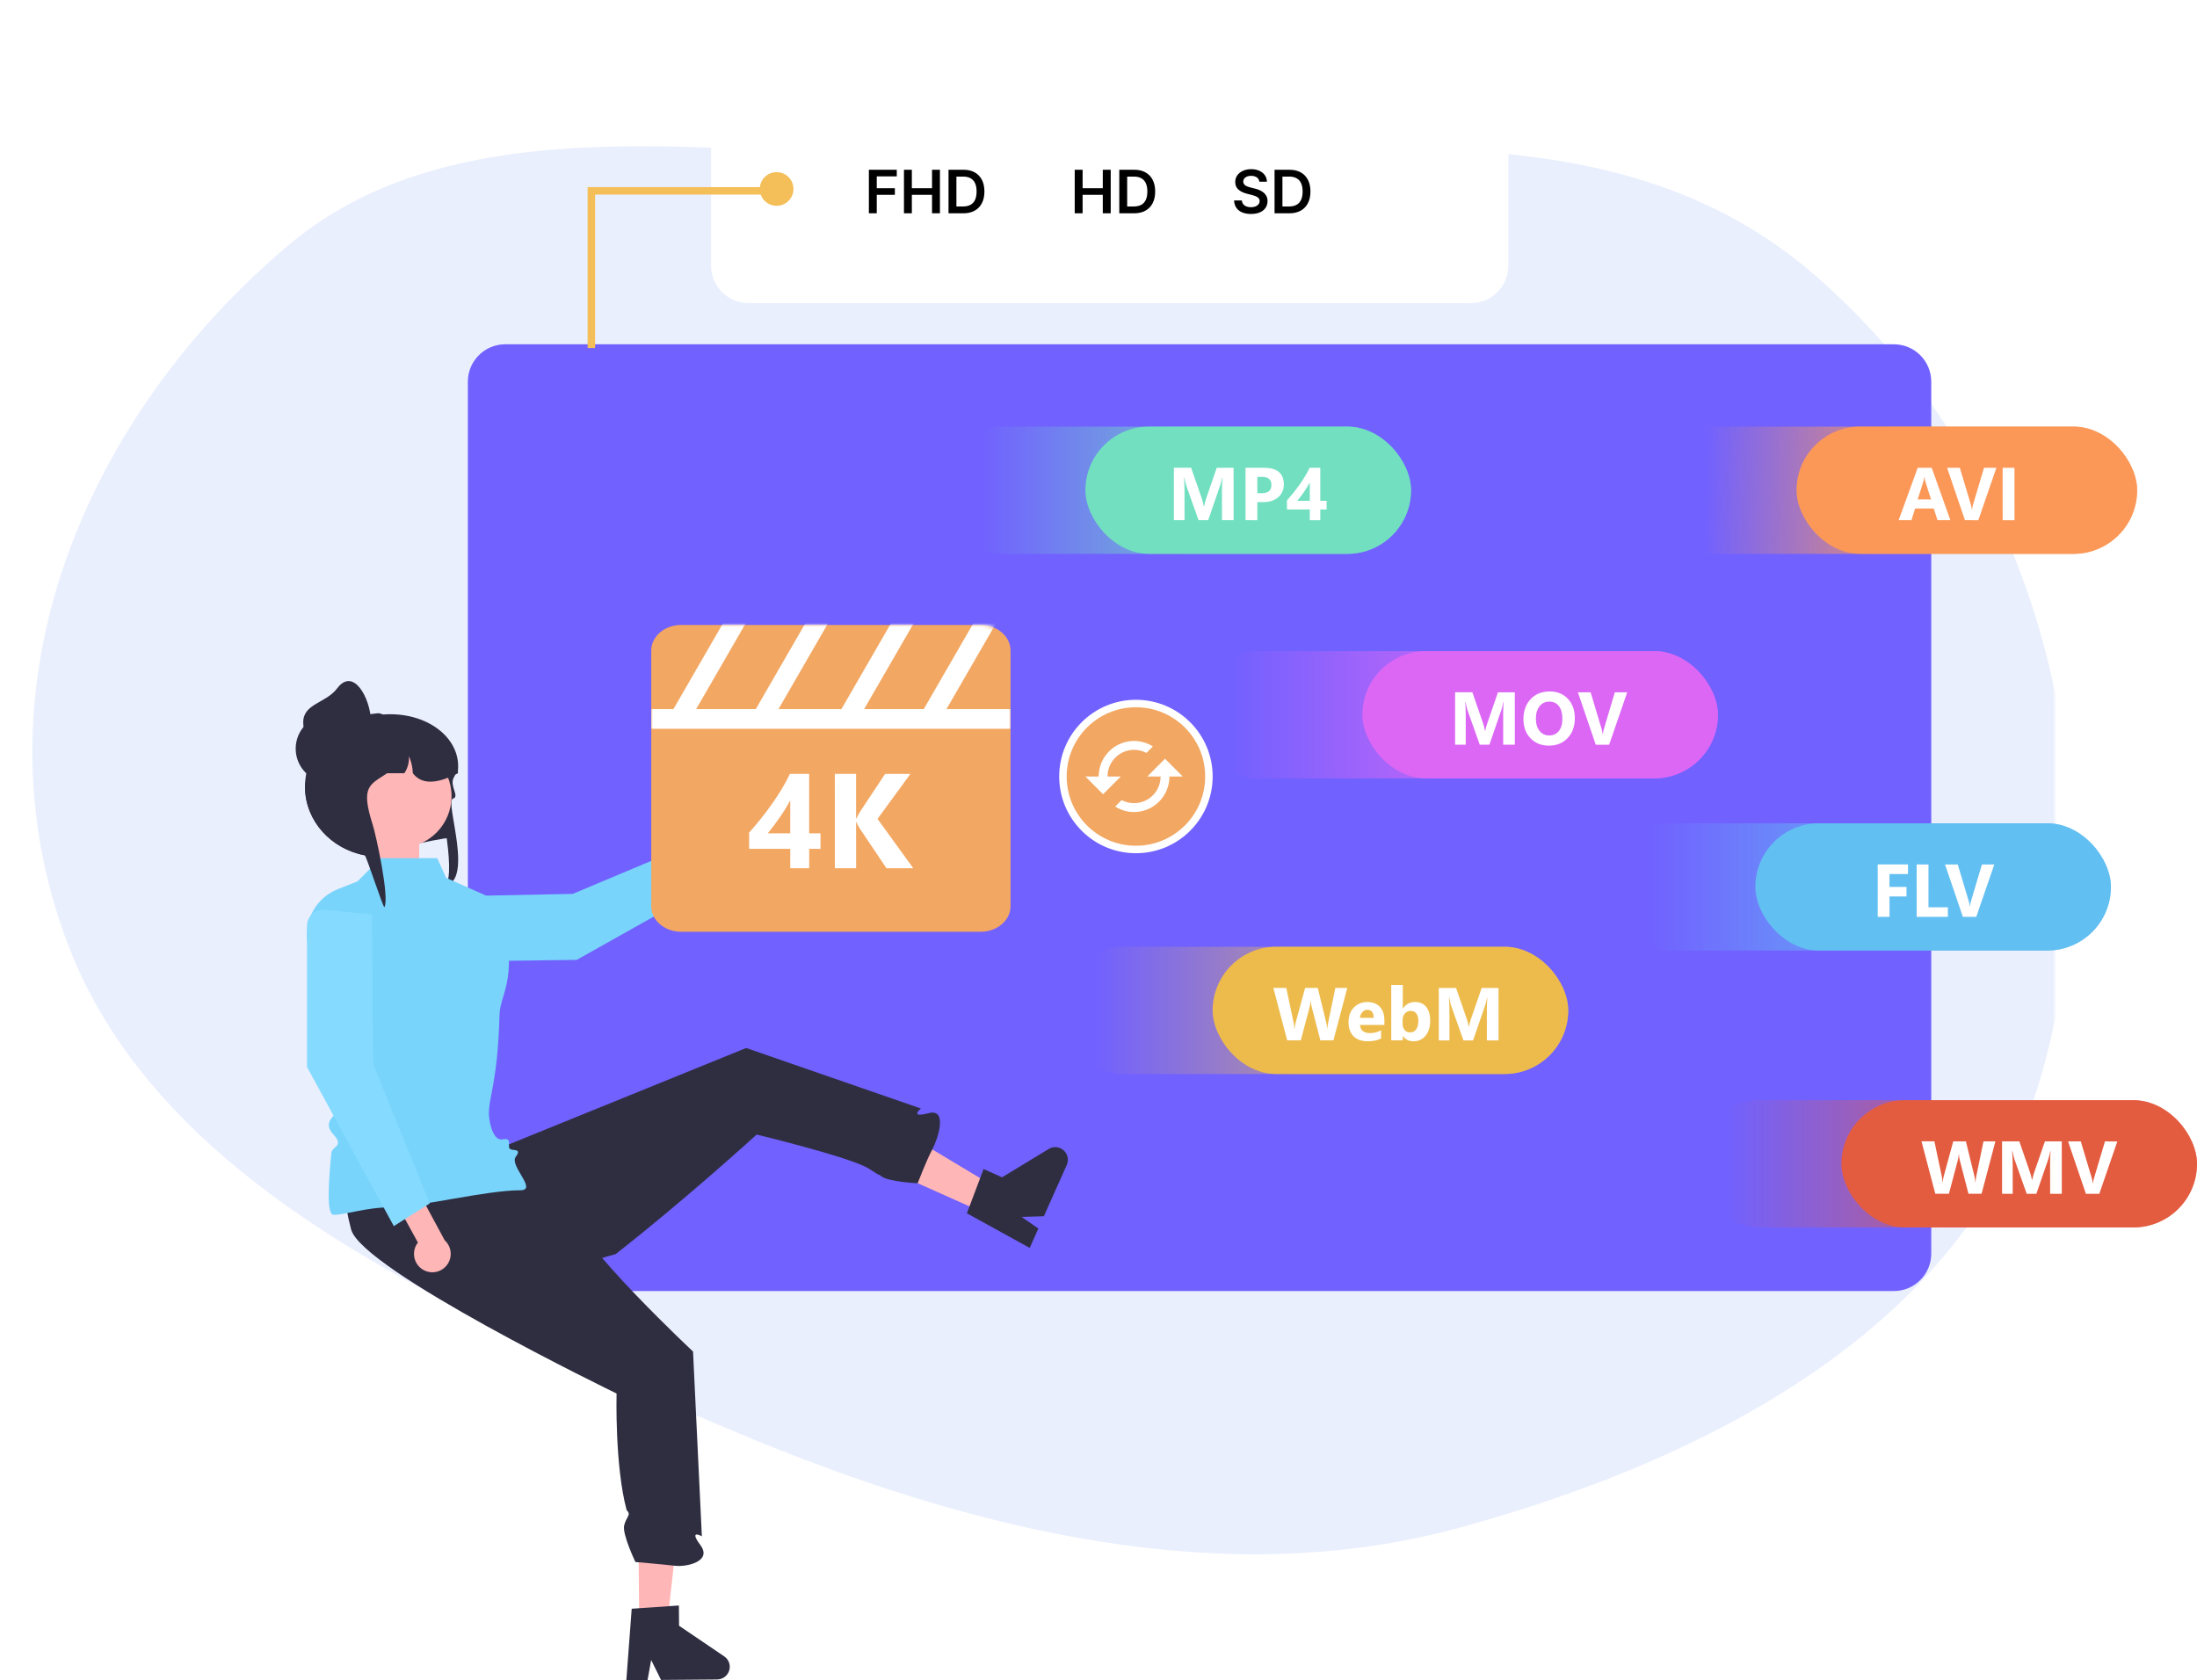 <svg fill="none" height="449" viewBox="0 0 587 449" width="587" xmlns="http://www.w3.org/2000/svg" xmlns:xlink="http://www.w3.org/1999/xlink"><filter id="a" color-interpolation-filters="sRGB" filterUnits="userSpaceOnUse" height="76" width="229" x="182" y="13"><feFlood flood-opacity="0" result="BackgroundImageFix"/><feColorMatrix in="SourceAlpha" result="hardAlpha" type="matrix" values="0 0 0 0 0 0 0 0 0 0 0 0 0 0 0 0 0 0 127 0"/><feOffset/><feGaussianBlur stdDeviation="4"/><feComposite in2="hardAlpha" operator="out"/><feColorMatrix type="matrix" values="0 0 0 0 0.416 0 0 0 0 0.409 0 0 0 0 0.767 0 0 0 0.25 0"/><feBlend in2="BackgroundImageFix" mode="normal" result="effect1_dropShadow_34_314"/><feBlend in="SourceGraphic" in2="effect1_dropShadow_34_314" mode="normal" result="shape"/></filter><linearGradient id="b" gradientUnits="userSpaceOnUse" x1="507" x2="451" y1="115" y2="114"><stop offset="0" stop-color="#fb9858" stop-opacity=".79"/><stop offset=".915" stop-color="#fb9858" stop-opacity="0"/></linearGradient><linearGradient id="c" gradientUnits="userSpaceOnUse" x1="389" x2="328.18" y1="174" y2="174"><stop offset="0" stop-color="#dc67f5" stop-opacity=".73"/><stop offset="1" stop-color="#dc67f5" stop-opacity="0"/></linearGradient><linearGradient id="d" gradientUnits="userSpaceOnUse" x1="496" x2="440.193" y1="220" y2="220"><stop offset="0" stop-color="#62bff2" stop-opacity=".65"/><stop offset=".997" stop-color="#62bff2" stop-opacity="0"/></linearGradient><linearGradient id="e" gradientUnits="userSpaceOnUse" x1="351" x2="292.848" y1="253" y2="253"><stop offset="0" stop-color="#edbc4c" stop-opacity=".52"/><stop offset="1" stop-color="#edbb4c" stop-opacity="0"/></linearGradient><linearGradient id="f" gradientUnits="userSpaceOnUse" x1="520" x2="461" y1="294" y2="294"><stop offset="0" stop-color="#e45c40" stop-opacity=".6"/><stop offset="1" stop-color="#e45c40" stop-opacity="0"/></linearGradient><linearGradient id="g" gradientUnits="userSpaceOnUse" x1="317.5" x2="262" y1="114" y2="114"><stop offset="0" stop-color="#71dfc0" stop-opacity=".65"/><stop offset="1" stop-color="#71dfc0" stop-opacity="0"/></linearGradient><mask id="h" height="427" maskUnits="userSpaceOnUse" width="549" x="0" y="0"><path d="m0 0h549v427h-549z" fill="#c4c4c4"/></mask><mask id="i" height="82" maskUnits="userSpaceOnUse" width="96" x="174" y="167"><path d="m262 167h-80c-2.122 0-4.157.72-5.657 2.001-1.5 1.282-2.343 3.02-2.343 4.832v68.334c0 1.812.843 3.55 2.343 4.832 1.5 1.281 3.535 2.001 5.657 2.001h80c2.122 0 4.157-.72 5.657-2.001 1.5-1.282 2.343-3.02 2.343-4.832v-68.334c0-1.812-.843-3.55-2.343-4.832-1.5-1.281-3.535-2.001-5.657-2.001z" fill="#fff"/></mask><g mask="url(#h)"><path clip-rule="evenodd" d="m196.43 382.621c-71.948-30.269-153.351-63.829-178.484-130.787-26.119-69.587 5.64-141.435 59.381-186.523 46.7-39.18 120.862-23.263 188.996-21.859 76.27 1.571 160.14-20.972 218.787 30.262 64.023 55.929 80.316 143.357 60.317 213.562-18.48 64.872-84.787 101.651-155.621 121.003-62.059 16.955-129.096 1.385-193.376-25.658z" fill="#eaeffe" fill-rule="evenodd"/></g><path clip-rule="evenodd" d="m125 102c0-5.523 4.477-10 10-10h371c5.523 0 10 4.477 10 10v233c0 5.523-4.477 10-10 10h-371c-5.523 0-10-4.477-10-10z" fill="#7161ff" fill-rule="evenodd"/><g filter="url(#a)"><path clip-rule="evenodd" d="m190 31c0-5.523 4.477-10 10-10h193c5.523 0 10 4.477 10 10v40c0 5.523-4.477 10-10 10h-193c-5.523 0-10-4.477-10-10z" fill="#fff" fill-rule="evenodd"/></g><path clip-rule="evenodd" d="m207.5 46c2.485 0 4.5 2.015 4.5 4.5 0 2.486-2.015 4.5-4.5 4.5s-4.5-2.014-4.5-4.5c0-2.485 2.015-4.5 4.5-4.5z" fill="#f4be58" fill-rule="evenodd"/><path d="m206 51h-48v42" stroke="#f4be58" stroke-width="2"/><g fill="#000"><path d="m232.148 57v-11.636h7.454v1.767h-5.346v3.159h4.835v1.767h-4.835v4.943zm9.375 0v-11.636h2.108v4.926h5.392v-4.926h2.113v11.636h-2.113v-4.943h-5.392v4.943zm15.849 0h-3.943v-11.636h4.023c1.155 0 2.147.233 2.977.699.833.462 1.473 1.127 1.92 1.994s.671 1.905.671 3.114c0 1.212-.225 2.254-.676 3.125-.447.871-1.093 1.54-1.938 2.006-.841.466-1.852.699-3.034.699zm-1.835-1.824h1.733c.81 0 1.487-.148 2.028-.443.542-.299.949-.744 1.222-1.335.273-.595.409-1.337.409-2.227 0-.89-.136-1.629-.409-2.216-.273-.591-.676-1.032-1.21-1.324-.531-.295-1.19-.443-1.978-.443h-1.795z"/><path d="m287.148 57v-11.636h2.108v4.926h5.392v-4.926h2.113v11.636h-2.113v-4.943h-5.392v4.943zm15.849 0h-3.943v-11.636h4.023c1.155 0 2.147.233 2.977.699.833.462 1.473 1.127 1.92 1.994s.671 1.905.671 3.114c0 1.212-.225 2.254-.676 3.125-.447.871-1.093 1.54-1.938 2.006-.841.466-1.852.699-3.034.699zm-1.835-1.824h1.733c.81 0 1.487-.148 2.028-.443.542-.299.949-.744 1.222-1.335.273-.595.409-1.337.409-2.227 0-.89-.136-1.629-.409-2.216-.273-.591-.676-1.032-1.21-1.324-.531-.295-1.19-.443-1.978-.443h-1.795z"/><path d="m336.472 48.562c-.053-.496-.277-.883-.671-1.159-.39-.277-.898-.415-1.523-.415-.439 0-.816.066-1.13.199-.315.133-.555.312-.722.54-.167.227-.252.487-.256.778 0 .242.055.453.165.631.114.178.267.33.46.455.194.121.408.224.643.307.234.083.471.153.71.21l1.091.273c.439.102.861.24 1.267.415.409.174.774.394 1.096.659.326.265.584.585.773.96s.284.814.284 1.318c0 .682-.174 1.282-.523 1.801-.348.515-.852.919-1.511 1.21-.655.288-1.449.432-2.381.432-.905 0-1.691-.14-2.358-.42-.663-.28-1.181-.689-1.556-1.227-.372-.538-.572-1.193-.603-1.966h2.074c.03.405.155.742.375 1.011.22.269.506.47.858.602.356.133.754.199 1.193.199.459 0 .86-.068 1.205-.204.348-.14.621-.333.818-.58.197-.25.297-.542.301-.875-.004-.303-.093-.553-.267-.75-.174-.201-.418-.367-.733-.5-.31-.136-.674-.258-1.091-.364l-1.324-.341c-.958-.246-1.716-.619-2.272-1.119-.553-.504-.83-1.172-.83-2.006 0-.686.186-1.286.557-1.801.375-.515.884-.915 1.528-1.199.644-.288 1.373-.432 2.188-.432.826 0 1.549.144 2.17.432.625.284 1.116.68 1.472 1.188.356.504.54 1.083.551 1.739zm8.01 8.438h-3.944v-11.636h4.023c1.155 0 2.148.233 2.977.699.834.462 1.474 1.127 1.921 1.994s.67 1.905.67 3.114c0 1.212-.225 2.254-.676 3.125-.447.871-1.093 1.54-1.937 2.006-.841.466-1.853.699-3.034.699zm-1.836-1.824h1.733c.811 0 1.487-.148 2.029-.443.541-.299.949-.744 1.221-1.335.273-.595.409-1.337.409-2.227 0-.89-.136-1.629-.409-2.216-.272-.591-.676-1.032-1.21-1.324-.53-.295-1.189-.443-1.977-.443h-1.796z"/></g><path d="m117.325 213.178c-.366-1.28 4.746 10.449 3.53 10.59-5.539.635-17.811 3.499-21.668 5.042-.174-.02-.347-.04-.516-.065-.414-.046-.818-.111-1.216-.187-8.982-1.699-15.777-9.077-15.961-17.982-.01-.126-.01-.257-.01-.383-.001-.615.031-1.23.097-1.841.085-.835.23-1.662.434-2.476l-.02-.005c-3.576-3.358-2.069-9.586 2.488-12.213 1.98-1.139 4.176-1.852 6.448-2.093.616-.067 1.235-.101 1.855-.101h5.819c1.204-.259 2.424-.436 3.653-.529h.01c11.715-.893 20.952 6.247 20.089 14.936-.005.01-.016.02-.021.03-.25.374-.47.727-.664 1.064-.189.318-.347.621-.485.908-1.068 2.219 1.677 5.011-.143 5.532-2.421.693 6.366 23.474-3.215 23.474 4.66 1.325.504-20.171-.504-23.701z" fill="#2f2e41"/><path d="m170.781 433.374 7.556-.064 3.344-29.822-11.15.094z" fill="#ffb6b6"/><path d="m194.983 445.388c.006.896-.343 1.758-.97 2.397-.628.638-1.484 1.002-2.379 1.011l-15.023.125-2.629-5.33-.966 5.358-5.668.051 1.431-19.109 1.972-.132 8.044-.554 2.595-.174.045 5.407 12.067 8.185c.452.307.823.719 1.081 1.2.258.482.395 1.019.4 1.565z" fill="#2f2e41"/><path d="m180.359 418.417c-3.006-.363-10.59-1.009-10.59-1.009s-3.58-7.473-3-9.798c.57-2.334 1.992-2.808.67-4.029-3.217-11.891-2.702-31.204-2.702-31.204s-17.317-8.386-34.851-18.093c-17.14-9.496-34.487-20.252-36.055-25.673-1.035-3.877-1.73-7.837-2.078-11.835-.262-2.622-.424-5.194-.524-7.499-.237-5.274-.141-9.173-.141-9.173l21.851-.363 14.472-.332h1.513v2.521l3.802 6.465s6.571 7.639 5.799 8.35c-.932.863-.65 1.629 2.663 2.255.942.165 1.902.204 2.854.116 5.35-.409 7.589 2.652 7.721 3.323.897 4.735 9.898 15.022 18.33 23.801h.005c7.781 8.109 15.073 14.927 15.073 14.927l.413 8.699 1.942 40.669s-3.641-2.037-.389 2.355c3.253 4.397-3.772 5.885-6.777 5.527z" fill="#2f2e41"/><path d="m262.334 323.85 3.085-6.898-25.73-15.444-4.553 10.179z" fill="#ffb6b6"/><path d="m100 222h12v10h-12z" fill="#ffb6b6"/><path d="m283.326 306.839c.817.366 1.456 1.042 1.775 1.878.32.837.295 1.766-.069 2.584l-6.135 13.714-5.941.174 4.471 3.107-2.311 5.176-16.783-9.25.701-1.848 2.841-7.545.922-2.432 4.936 2.207 12.462-7.57c.467-.283.996-.449 1.541-.483s1.091.064 1.59.288z" fill="#2f2e41"/><path d="m249.099 307.154c-.018.04-.039.076-.056.108-1.406 2.58-3.713 8.55-3.857 8.918-.004.007-.006.014-.007.022 0 0-7.612-.393-9.558-1.788-1.949-1.407 1.001.817-3.494-2.124-2.324-1.529-10.284-3.915-17.415-5.865-6.633-1.815-12.544-3.241-12.544-3.241s-5.225 4.755-12.795 11.327l-.003.003c-7.031 6.091-16.092 13.749-24.872 20.606-18.798 5.53-38.639 10.321-43.599 7.629-3.487-1.987-6.794-4.274-9.883-6.835l5.107-13.388 13.508-14.145 14.218-5.777 5.562-2.262 7.788-3.16 42.168-17.133 46.697 16.175s-3.253 2.628 2.041 1.241c5.222-1.364 2.463 6.923.994 9.689z" fill="#2f2e41"/><path d="m101.692 229.315h15.129l2.381 5.257 10.132 4.514c1.317.588 2.478 1.478 3.389 2.597s1.546 2.436 1.854 3.846c3.648 16.677-.967 20.142-1.115 25.64-.505 18.658-3.103 22.37-2.812 26.976.087 1.378.928 6.829 3.635 6.315 2.706-.513 1.247 1.642 1.888 2.479.553.724 3.464-.236 1.637 2.168s5.985 8.96 1.199 8.96c-9.077 0-27.231 4.538-34.291 4.538-7.06 0-12.515 2.093-15.632 2.017-1.9-.046-1.306-8.905-.546-16.576.172-1.737 3.507-1.692.514-4.912-2.993-3.221.53-4.895.536-5.743.007-.9 1.697-3.168-.412-6.879-2.109-3.71-.165-2.175-.257-3.34-.706-8.978-1.718-20.427-1.718-20.427l-4.46-12.551c-1.14-3.208-.989-6.734.42-9.833 1.409-3.099 3.968-5.53 7.135-6.779l5.231-2.063z" fill="#79d4fb"/><path d="m207.94 224.685c-.336.627-.804 1.174-1.372 1.602-.569.429-1.223.729-1.919.879-.695.151-1.415.148-2.11-.007-.694-.155-1.347-.459-1.912-.891l-21.311 12.065-4.787-5.074 25.417-14.145c.798-.898 1.897-1.471 3.09-1.612s2.396.16 3.381.847c.986.686 1.685 1.711 1.966 2.879.281 1.167.123 2.398-.443 3.457z" fill="#ffb6b6"/><path d="m111.986 253.164-.324 3.886 42.426-.546 42.231-23.741-6.174-9.503-37.118 15.607-26.382.535c-3.712.075-7.266 1.524-9.973 4.065-2.707 2.542-4.377 5.997-4.686 9.697z" fill="#79d4fb"/><path d="m106.867 226.545c7.609 0 13.777-6.169 13.777-13.778s-6.168-13.778-13.777-13.778c-7.61 0-13.778 6.169-13.778 13.778s6.168 13.778 13.778 13.778z" fill="#ffb6b6"/><path d="m122.357 206.622c-.23.121-.455.232-.685.343-.24.116-.48.232-.72.338-4.614 2.093-8.369 2.325-10.648-.681-.061-1.581-.416-3.137-1.047-4.588.111 1.621-.316 3.235-1.216 4.588h-4.588c-4.726 3.137-7.153 3.465-3.873 13.762.915 2.869 4.551 19.566 3.121 22.042-.414-.046-4.848-13.792-5.246-13.868-8.982-1.699-15.777-9.077-15.961-17.982.01-.454.041-.908.087-1.352.592-.889 1.242-1.738 1.946-2.541-.004-2.381.544-4.729 1.599-6.863 1.335-2.703 3.417-4.968 5.998-6.525 1.539-.747 3.143-1.349 4.792-1.801.041-.01.077-.02.117-.03.506-.136 1.022-.262 1.538-.368 1.066-.225 2.144-.389 3.229-.489.077-.005.154-.01.225-.01.433.001.858.117 1.231.338.006 0 .006.005.011.005.266.155.499.363.684.61.327.415.503.929.501 1.457h5.109c.189 0 .378.005.567.015 3.41.117 6.654 1.502 9.096 3.884 2.443 2.382 3.909 5.589 4.111 8.995.016.242.021.479.021.721z" fill="#2f2e41"/><path d="m88.077 209.144c5.013 0 9.077-4.064 9.077-9.077s-4.064-9.077-9.077-9.077-9.077 4.064-9.077 9.077 4.064 9.077 9.077 9.077z" fill="#2f2e41"/><path d="m99.171 193.007c.173 5.01-4.064 9.077-9.077 9.077-2.407 0-4.716-.956-6.418-2.659-1.702-1.702-2.659-4.011-2.659-6.418 0-5.013 6.071-5.065 9.077-9.077 4.252-5.675 8.843 2.321 9.077 9.077z" fill="#2f2e41"/><path d="m113.15 339.372c-.623-.345-1.164-.82-1.585-1.394s-.712-1.232-.854-1.929c-.141-.698-.13-1.417.034-2.11.164-.692.477-1.341.916-1.901l-11.79-21.464 5.135-4.721 13.817 25.596c.887.81 1.447 1.916 1.573 3.111.125 1.195-.191 2.394-.891 3.37-.699.977-1.732 1.663-2.904 1.929-1.171.265-2.399.092-3.451-.487z" fill="#ffb6b6"/><path d="m99.379 244.359-12.681-1.223c-.592-.057-1.189.01-1.753.197-.564.188-1.083.491-1.523.89-.44.4-.791.887-1.032 1.431-.241.543-.365 1.131-.365 1.725v37.736l23.196 42.533 9.581-6.051-15.128-37.317z" fill="#85daff"/><path d="m262 167h-80c-2.122 0-4.157.72-5.657 2.001-1.5 1.282-2.343 3.02-2.343 4.832v68.334c0 1.812.843 3.55 2.343 4.832 1.5 1.281 3.535 2.001 5.657 2.001h80c2.122 0 4.157-.72 5.657-2.001 1.5-1.282 2.343-3.02 2.343-4.832v-68.334c0-1.812-.843-3.55-2.343-4.832-1.5-1.281-3.535-2.001-5.657-2.001z" fill="#f2a762"/><g fill="#fff" mask="url(#i)"><path d="m216.197 206.799.006 15.891 3.023.001.002 4.149-3.024-.001.002 5.167-5.062-.001-.002-5.168-10.987-.005-.001-4.341c.972-1.09 1.979-2.279 3.022-3.568 1.042-1.3 2.05-2.636 3.022-4.006.972-1.371 1.874-2.748 2.705-4.13.843-1.394 1.558-2.724 2.143-3.99zm-11.069 15.887 6.012.002-.003-8.806c-.41.761-.855 1.534-1.335 2.319-.48.774-.984 1.541-1.511 2.302-.527.75-1.06 1.482-1.599 2.197-.539.703-1.06 1.365-1.564 1.986zm38.887 9.331-7.172-.003-7.352-10.954c-.141-.211-.363-.674-.668-1.389h-.088l.004 12.34-5.677-.002-.01-25.207 5.678.002.004 11.918h.088c.141-.328.375-.796.703-1.406l6.957-10.509 6.767.003-8.784 12.02z"/><path d="m174 189.494h96v5.26h-96z"/><path d="m179 191.103h34v5.26h-34z" transform="matrix(.5 -.866 .866 .5 -76 250.57)"/><path d="m201 191.103h34v5.26h-34z" transform="matrix(.5 -.866 .866 .5 -65 269.623)"/><path d="m224 190.897h34v5.26h-34z" transform="matrix(.5 -.866 .866 .5 -53.322 289.438)"/><path d="m246 190.897h34v5.26h-34z" transform="matrix(.5 -.866 .866 .5 -42.322 308.491)"/></g><circle cx="303.5" cy="207.5" fill="#f2a762" r="19.5" stroke="#fff" stroke-width="2"/><path d="m311.273 202.75-4.728 4.75h3.546c0 3.931-3.179 7.125-7.091 7.125-1.155.004-2.292-.282-3.309-.831l-1.726 1.734c1.505.962 3.252 1.472 5.035 1.472 5.224 0 9.455-4.251 9.455-9.5h3.545zm-15.364 4.75c0-3.931 3.179-7.125 7.091-7.125 1.194 0 2.328.297 3.309.831l1.726-1.733c-1.505-.963-3.252-1.473-5.035-1.473-5.224 0-9.455 4.251-9.455 9.5h-3.545l4.727 4.75 4.728-4.75z" fill="#fff"/><rect fill="url(#b)" height="34" rx="17" width="131" x="440" y="114"/><rect fill="#fb9858" height="34" rx="17" width="91" x="480" y="114"/><path d="m521.106 139.007-3.437-.001-.998-3.116-4.98-.002-.985 3.115-3.418-.001 5.092-14.002 3.74.001zm-5.158-5.539-1.506-4.707c-.111-.352-.189-.772-.235-1.26h-.078c-.032.41-.114.817-.244 1.22l-1.521 4.746zm17.448-8.46-4.819 14.002-3.574-.001-4.771-14.006 3.398.001 2.924 9.748c.156.527.251.992.283 1.396h.059c.045-.436.146-.915.302-1.435l2.897-9.706zm4.839 14.006-3.154-.001-.006-14.004 3.155.001z" fill="#fff"/><rect fill="url(#c)" height="34" rx="17" width="140" x="319" y="174"/><rect fill="#dc67f5" height="34" rx="17" width="95" x="364" y="174"/><path d="m404.739 199.006-3.115-.002-.004-8.378c0-.905.039-1.905.116-2.998h-.078c-.162.859-.308 1.477-.438 1.855l-3.278 9.52-2.578-.001-3.344-9.425c-.091-.254-.238-.905-.44-1.953h-.088c.085 1.38.128 2.591.129 3.632l.003 7.745-2.842-.001-.006-14.004 4.62.001 2.864 8.302c.228.664.395 1.332.499 2.002h.059c.175-.774.36-1.448.555-2.021l2.859-8.28 4.502.002zm9.102.247c-2.006-.001-3.64-.652-4.904-1.955-1.263-1.309-1.895-3.012-1.896-5.108-.001-2.213.64-4.004 1.922-5.37 1.282-1.367 2.981-2.05 5.097-2.049 1.998.001 3.613.656 4.844 1.965 1.238 1.309 1.857 3.034 1.858 5.176 0 2.201-.64 3.974-1.922 5.322-1.276 1.347-2.942 2.02-4.999 2.019zm.132-11.767c-1.107-.001-1.986.416-2.637 1.249-.65.826-.975 1.923-.975 3.29.001 1.387.327 2.484.978 3.292.651.807 1.504 1.211 2.559 1.212 1.087 0 1.95-.39 2.588-1.171.637-.788.956-1.878.955-3.271 0-1.452-.31-2.582-.929-3.389-.619-.808-1.465-1.212-2.539-1.212zm20.78-2.473-4.819 14.002-3.574-.001-4.771-14.006 3.398.001 2.924 9.748c.157.527.251.993.284 1.396h.058c.046-.436.147-.914.303-1.435l2.896-9.706z" fill="#fff"/><rect fill="url(#d)" height="34" rx="17" width="136" x="428" y="220"/><rect fill="#62bff2" height="34" rx="17" width="95" x="469" y="220"/><path d="m509.785 233.57-4.941-.002.001 3.438 4.541.001.001 2.559-4.541-.002.002 5.44-3.154-.001-.005-14.004 8.095.003zm10.659 11.44-8.34-.004-.005-14.003 3.154.001.004 11.445 5.186.002zm12.397-14-4.819 14.003-3.574-.002-4.771-14.006 3.398.002 2.924 9.747c.156.527.251.993.284 1.397h.058c.046-.437.146-.915.302-1.436l2.897-9.706z" fill="#fff"/><rect fill="url(#e)" height="34" rx="17" width="136" x="283" y="253"/><rect fill="#edbb4c" height="34" rx="17" width="95" x="324" y="253"/><path d="m359.968 264-3.696 14.002-3.496-.001-2.328-8.985c-.124-.469-.199-.993-.225-1.573h-.039c-.058.638-.143 1.162-.253 1.573l-2.38 8.983-3.642-.001-3.687-14.006 3.447.002 1.976 9.327c.085.397.147.931.186 1.601h.059c.026-.501.12-1.048.283-1.64l2.535-9.286 3.379.001 2.299 9.405c.084.345.159.846.225 1.504h.039c.026-.514.094-1.035.204-1.562l1.93-9.345zm9.916 9.886-6.524-.002c.105 1.452 1.02 2.178 2.745 2.179 1.101 0 2.067-.26 2.9-.78l.001 2.226c-.924.495-2.125.742-3.603.741-1.615-.001-2.868-.447-3.76-1.339-.893-.899-1.339-2.149-1.34-3.751 0-1.66.481-2.975 1.444-3.945.963-.969 2.148-1.454 3.554-1.453 1.459 0 2.585.434 3.38 1.3.801.866 1.202 2.041 1.202 3.526zm-2.862-1.895c-.001-1.432-.581-2.149-1.739-2.149-.495 0-.925.204-1.289.614-.358.411-.576.922-.654 1.533zm7.824 4.856h-.039v1.162l-3.086-.001-.005-14.804 3.086.001.002 6.308h.039c.761-1.165 1.845-1.747 3.251-1.746 1.289 0 2.282.443 2.979 1.329.697.885 1.046 2.097 1.047 3.633 0 1.667-.406 3.004-1.22 4.013-.813 1.009-1.9 1.513-3.261 1.513-1.23-.001-2.161-.47-2.793-1.408zm-.09-4.218.001 1.025c0 .644.186 1.178.557 1.602.371.423.847.635 1.426.635.703 0 1.247-.27 1.631-.81.39-.547.585-1.318.585-2.314-.001-.827-.18-1.472-.538-1.934-.352-.469-.857-.703-1.514-.704-.619 0-1.133.231-1.543.693-.403.462-.605 1.064-.605 1.807zm25.627 5.39-3.115-.001-.003-8.379c0-.905.038-1.904.116-2.998h-.078c-.163.859-.309 1.478-.439 1.855l-3.277 9.521-2.579-.001-3.343-9.425c-.091-.254-.238-.906-.44-1.954h-.088c.085 1.38.128 2.591.128 3.633l.003 7.744-2.842-.001-.005-14.004 4.619.002 2.865 8.302c.228.664.394 1.331.498 2.002h.059c.176-.775.361-1.448.556-2.021l2.858-8.28 4.502.001z" fill="#fff"/><rect fill="url(#f)" height="34" rx="17" width="134" x="453" y="294"/><rect fill="#e45c40" height="34" rx="17" width="95" x="492" y="294"/><path d="m533.136 305.002-3.696 14.002-3.496-.001-2.328-8.985c-.124-.469-.199-.993-.225-1.573h-.039c-.058.638-.143 1.162-.253 1.573l-2.38 8.983-3.642-.001-3.687-14.006 3.447.002 1.976 9.327c.085.397.147.931.186 1.601h.059c.026-.501.12-1.048.283-1.64l2.535-9.286 3.379.001 2.299 9.405c.084.345.159.846.225 1.504h.039c.026-.514.094-1.035.204-1.562l1.93-9.345zm17.74 14.011-3.116-.002-.003-8.379c0-.905.038-1.904.116-2.998h-.078c-.162.86-.309 1.478-.439 1.856l-3.277 9.52-2.578-.001-3.344-9.425c-.091-.254-.238-.905-.44-1.953h-.088c.085 1.38.128 2.591.128 3.632l.003 7.745-2.841-.002-.006-14.003 4.619.001 2.865 8.302c.228.664.394 1.332.499 2.002h.058c.176-.774.361-1.448.556-2.021l2.858-8.28 4.502.002zm14.838-13.999-4.819 14.002-3.574-.001-4.771-14.006 3.398.002 2.924 9.747c.156.527.251.993.284 1.396h.058c.046-.436.146-.914.303-1.435l2.896-9.706z" fill="#fff"/><rect fill="url(#g)" height="34" rx="17" width="126" x="251" y="114"/><rect fill="#71dfc0" height="34" rx="17" width="87" x="290" y="114"/><path d="m329.602 139.007-3.115-.001-.003-8.379c-.001-.905.038-1.905.116-2.998h-.078c-.163.859-.309 1.477-.439 1.855l-3.278 9.52-2.578-.001-3.343-9.425c-.092-.254-.238-.905-.441-1.953h-.087c.085 1.38.128 2.591.128 3.633l.003 7.744-2.842-.001-.005-14.004 4.619.001 2.864 8.302c.229.664.395 1.332.499 2.002l.059.001c.175-.775.361-1.449.556-2.022l2.858-8.28 4.502.002zm6.336-4.822.002 4.824-3.154-.001-.006-14.004 4.942.002c3.528.001 5.293 1.49 5.294 4.465.001 1.406-.506 2.545-1.522 3.417-1.008.866-2.359 1.298-4.052 1.297zm-.002-6.758.001 4.365 1.241.001c1.679 0 2.519-.735 2.518-2.206 0-1.439-.84-2.159-2.52-2.159zm16.825-2.415.003 8.828h1.68l.001 2.305-1.68-.001.001 2.872-2.812-.002-.001-2.871-6.104-.002-.001-2.412c.54-.605 1.1-1.266 1.679-1.982.579-.722 1.139-1.464 1.679-2.226.54-.761 1.041-1.526 1.503-2.294.468-.775.865-1.513 1.191-2.216zm-6.149 8.825 3.34.002-.002-4.893c-.228.423-.475.853-.742 1.289-.267.429-.546.856-.839 1.279-.293.416-.589.823-.888 1.22-.3.391-.589.758-.869 1.103z" fill="#fff"/></svg>